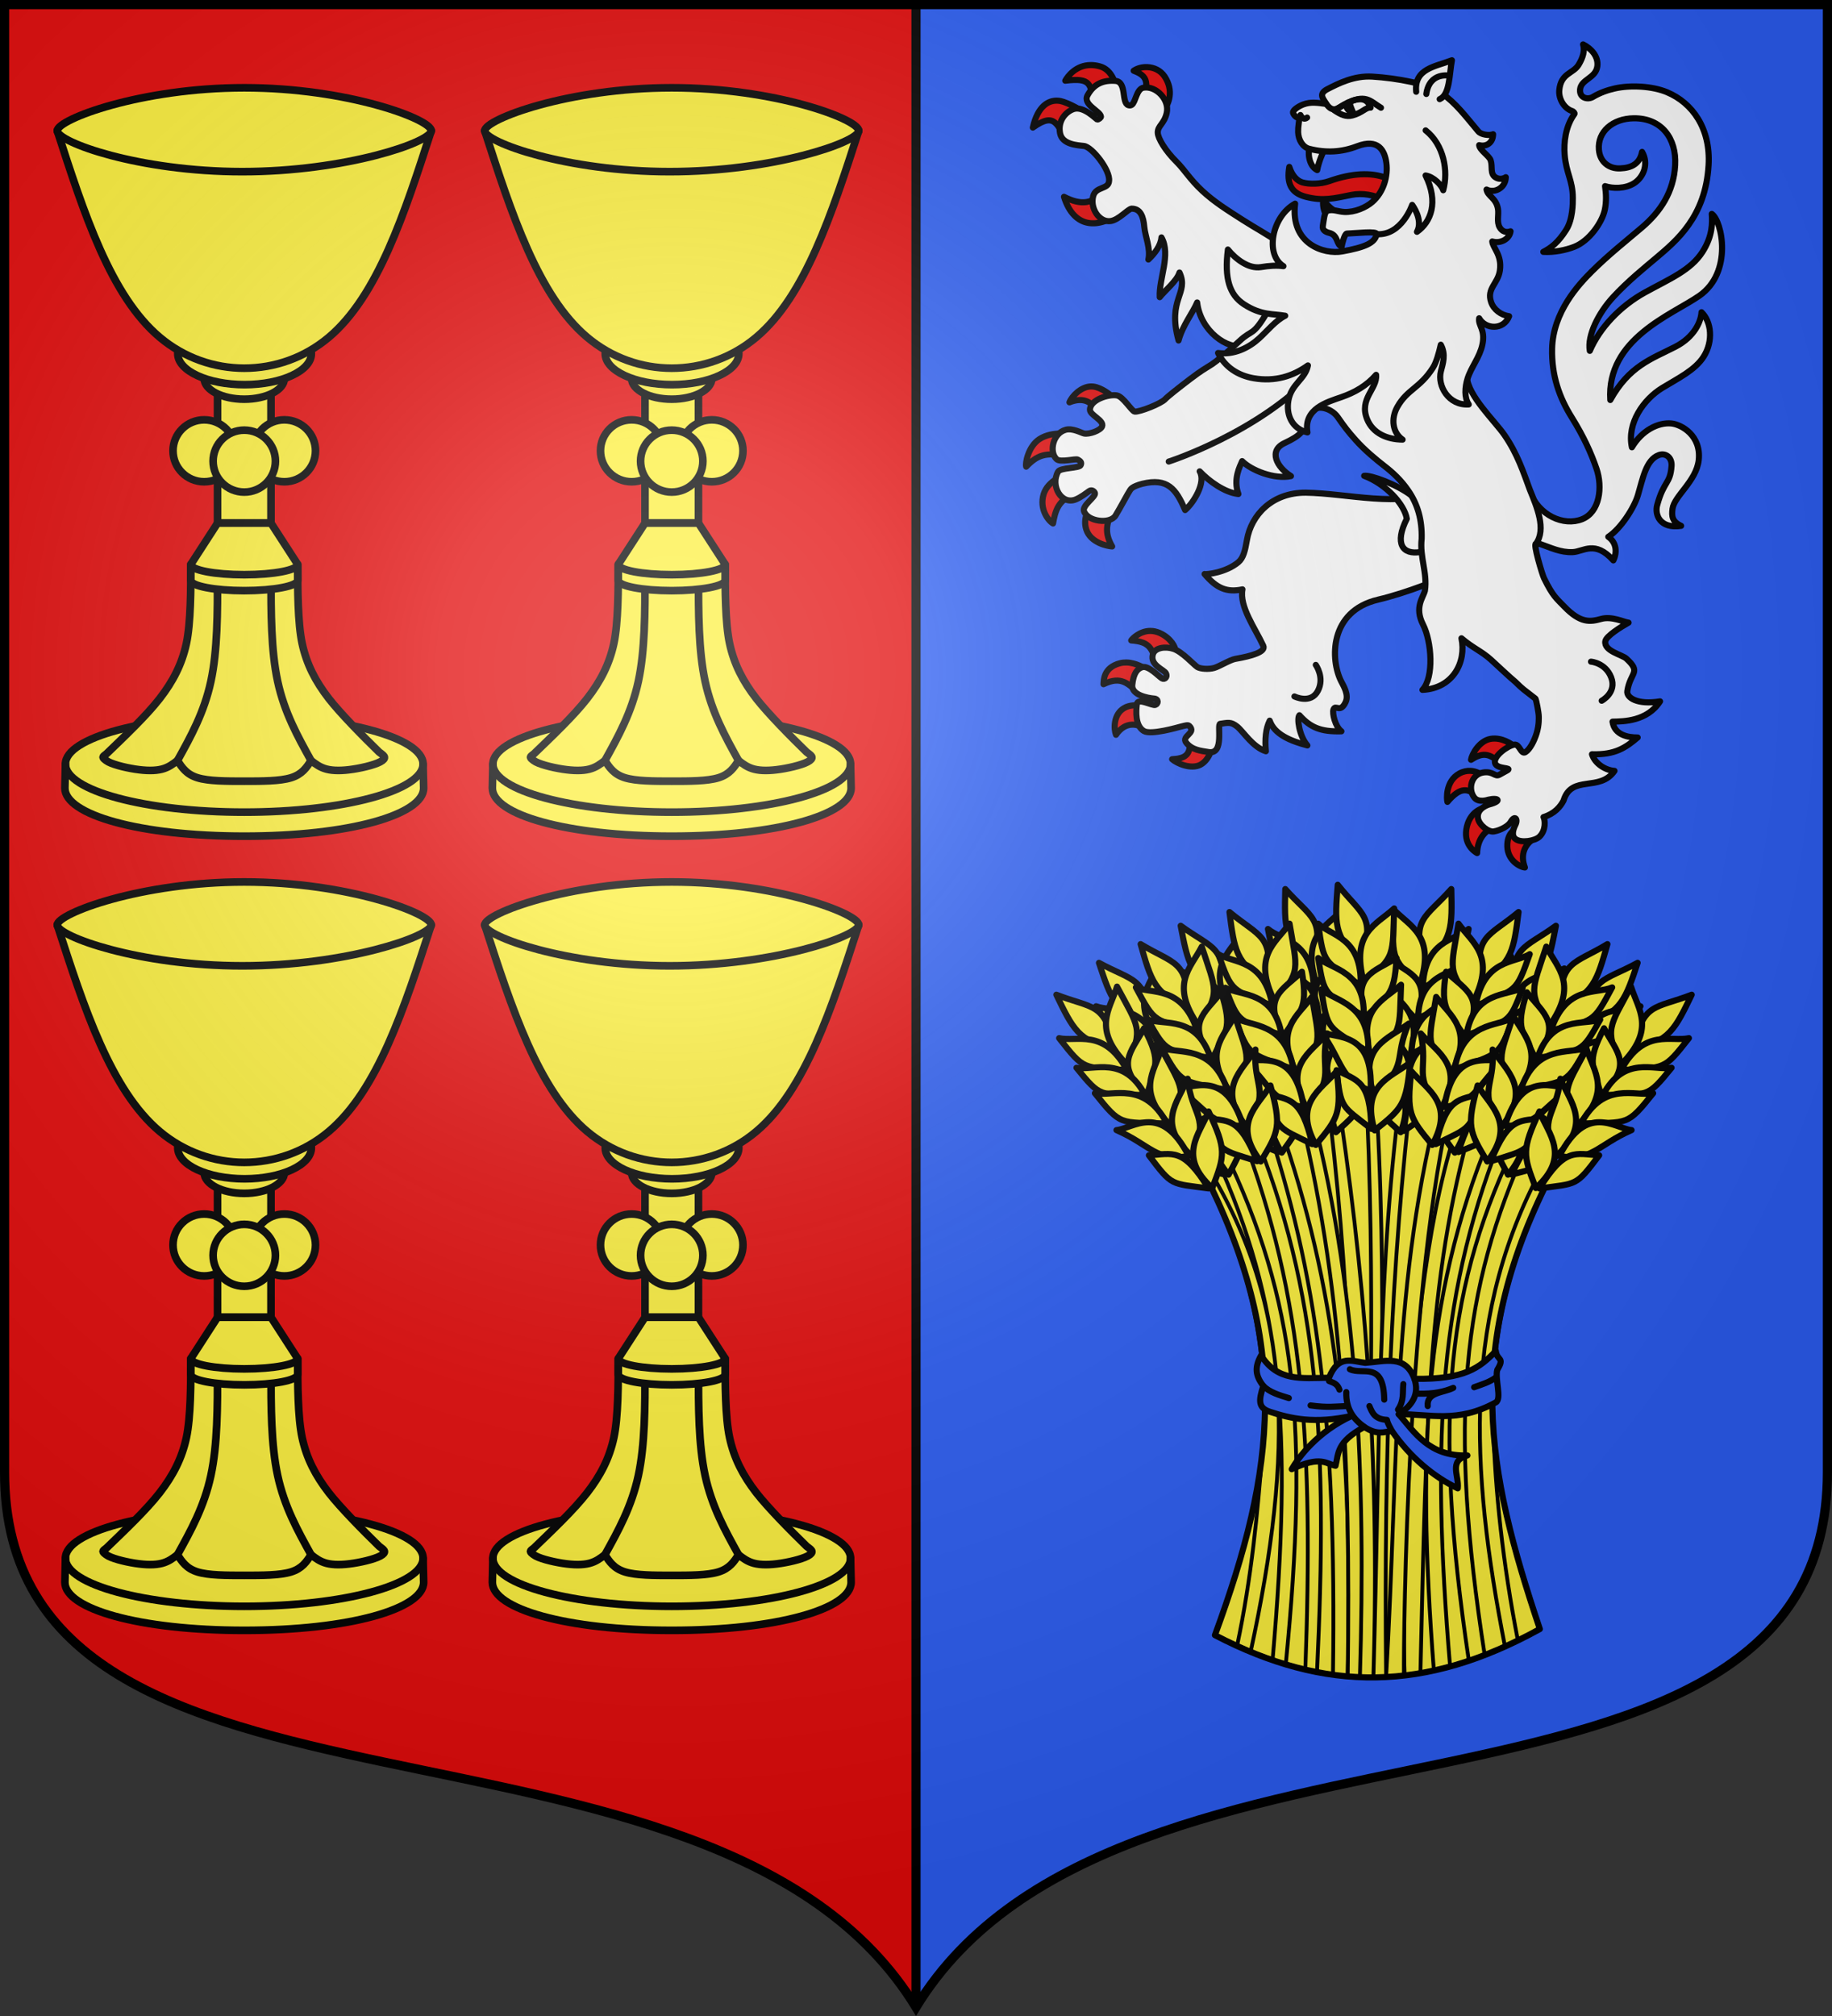<?xml version="1.0" encoding="UTF-8" standalone="no"?><svg height="660" width="600" xmlns="http://www.w3.org/2000/svg" xmlns:xlink="http://www.w3.org/1999/xlink"><rect width="100%" height="100%" fill="#333333" stroke="none"/><radialGradient id="a" cx="220" cy="220" gradientUnits="userSpaceOnUse" r="405"><stop offset="0" stop-color="#fff" stop-opacity=".31"/><stop offset=".19" stop-color="#fff" stop-opacity=".25"/><stop offset=".6" stop-color="#6b6b6b" stop-opacity=".125"/><stop offset="1" stop-opacity=".125"/></radialGradient><path d="m1.5 1.5v480.49c-0 128.784 231.64 65.809 298.5 175.131v-655.621z" fill="#e20909" stroke-width="1"/><path d="m300 1.5v655.621c66.86-109.322 298.5-46.347 298.5-175.131v-480.49z" fill="#2b5df2" stroke-width="1"/><path d="m300 657.121 0-655.621" fill="none" stroke="#000" stroke-width="3"/><g id="b" transform="translate(0 -3)"><path d="m138.566 253.139c0-8.693-26.221-15.741-58.566-15.741-32.345 0-58.566 7.047-58.566 15.741l-.184 7.87c0 8.693 24.249 15.741 58.75 15.741 34.501 0 58.75-7.047 58.75-15.741z" style="fill:#fcef3c;fill-rule:evenodd;stroke:#000;stroke-width:2.5;stroke-linecap:round;stroke-linejoin:round"/><path d="m21.434 253.139c0 8.693 26.221 15.741 58.566 15.741 32.345 0 58.566-7.047 58.566-15.741" fill="none" stroke="#000" stroke-linecap="round" stroke-linejoin="round" stroke-width="2.5"/><path d="m71.25 174.245h17.5v-43.942h-17.5z" style="fill:#fcef3c;fill-rule:evenodd;stroke:#000;stroke-width:2.5;stroke-linecap:round;stroke-linejoin:round"/><path d="m93.125 126.923c0-3.734-5.876-6.76-13.125-6.76-7.249 0-13.125 3.027-13.125 6.76 0 3.734 5.876 6.76 13.125 6.76 7.249 0 13.125-3.027 13.125-6.76z" style="fill:#fcef3c;fill-rule:evenodd;stroke:#000;stroke-width:2.5;stroke-linecap:round;stroke-linejoin:round"/><path d="m71.25 174.244-8.75 13.523c0 7.887-.002 19.154-1.46 25.914-1.458 6.76-4.375 12.394-8.75 18.028-4.375 5.634-11.553 12.421-17.387 18.055-1.458 1.127-1.571 1.099-.113 2.226 1.458 1.127 5.833 2.252 9.478 2.816 3.646.563 6.562.563 8.75 0 2.187-.563 3.648-1.689 5.106-2.816 1.458 2.253 2.915 4.507 6.561 5.634 3.646 1.127 9.48 1.126 15.313 1.126s11.667 0 15.313-1.126c3.646-1.127 5.103-3.38 6.561-5.634 1.458 1.127 2.919 2.252 5.106 2.816 2.188.563 5.104.563 8.75 0 3.646-.563 8.02-1.689 9.478-2.816 1.458-1.127.425-1.647-1.033-2.774-5.288-5.14-12.747-12.717-16.466-17.506-4.375-5.634-7.291-11.268-8.75-18.028-1.458-6.76-1.46-18.027-1.46-25.914l-8.75-13.523z" style="fill:#fcef3c;fill-rule:evenodd;stroke:#000;stroke-width:2.5;stroke-linecap:round;stroke-linejoin:round"/><path d="m71.251 191.146c0 12.394 0 24.788-2.187 34.928-2.187 10.14-6.562 18.028-10.937 25.915" style="fill:#fcef3c;fill-rule:evenodd;stroke:#000;stroke-width:2.5;stroke-linecap:round;stroke-linejoin:round"/><path d="m101.972 118.786c0-5.6-9.794-11.919-21.875-11.919-12.081 0-21.875 6.319-21.875 11.919 0 5.6 9.794 10.141 21.875 10.141 12.081 0 21.875-4.54 21.875-10.141z" style="fill:#fcef3c;fill-rule:evenodd;stroke:#000;stroke-width:2.5;stroke-linecap:round;stroke-linejoin:round"/><path d="m103.333 150.584c0-5.6-4.57-10.14-10.208-10.14-5.638 0-10.208 4.54-10.208 10.14 0 5.6 4.57 10.141 10.208 10.141 5.638 0 10.208-4.54 10.208-10.141z" style="fill:#fcef3c;fill-rule:evenodd;stroke:#000;stroke-width:2.5;stroke-linecap:round;stroke-linejoin:round"/><path d="m77.083 150.584c0-5.6-4.57-10.14-10.208-10.14-5.638 0-10.208 4.54-10.208 10.14 0 5.6 4.57 10.141 10.208 10.141 5.638 0 10.208-4.54 10.208-10.141z" style="fill:#fcef3c;fill-rule:evenodd;stroke:#000;stroke-width:2.5;stroke-linecap:round;stroke-linejoin:round"/><path d="m90.208 153.964c0-5.6-4.57-10.141-10.208-10.141-5.638 0-10.208 4.54-10.208 10.141 0 5.6 4.57 10.141 10.208 10.141 5.638 0 10.208-4.54 10.208-10.141z" style="fill:#fcef3c;fill-rule:evenodd;stroke:#000;stroke-width:2.5;stroke-linecap:round;stroke-linejoin:round"/><path d="m18.75 45.799c8.75 27.041 17.5 54.083 33.542 67.603 16.042 13.521 39.375 13.521 55.417 0 16.042-13.521 24.792-40.562 33.542-67.603z" style="fill:#fcef3c;fill-rule:evenodd;stroke:#000;stroke-width:2.5;stroke-linecap:round;stroke-linejoin:round"/><path d="m88.75 191.146c0 12.394 0 24.788 2.187 34.928 2.187 10.14 6.562 18.028 10.938 25.915" style="fill:#fcef3c;fill-rule:evenodd;stroke:#000;stroke-width:2.5;stroke-linecap:round;stroke-linejoin:round"/><path d="m97.5 192.99c0 1.867-7.835 3.38-17.5 3.38s-17.5-1.513-17.5-3.38v-5.225c0 1.867 7.835 3.38 17.5 3.38s17.5-1.513 17.5-3.38z" style="fill:#fcef3c;fill-rule:evenodd;stroke:#000;stroke-width:2.5;stroke-linecap:round;stroke-linejoin:round"/><path d="m141.25 45.799c0-3.734-27.423-14.061-61.25-14.061-33.827 0-61.25 10.327-61.25 14.061 0 3.734 26.763 13.397 60.591 13.397 33.827 0 61.909-9.664 61.909-13.397z" style="fill:#fcef3c;fill-rule:evenodd;stroke:#000;stroke-width:2.5;stroke-linecap:round;stroke-linejoin:round"/></g><g stroke="#000" stroke-linecap="round" stroke-linejoin="round" stroke-width="2"><g fill-rule="evenodd"><path d="m357.362 126.514c-3.328.03-6.394 3.272-7.105 5.203 3.595-1.429 6.057-.764 8.143 1.423l5.333-3.754s-2.84-2.484-5.701-2.841c-.224-.028-.447-.034-.669-.032zm-10.01 15.42c-1.811.01-4.659.313-6.976 1.853-3.631 2.413-4.645 7.894-4.291 8.993 3.576-3.718 6.28-4.82 12.909-3.427l.153-7.328s-.708-.097-1.795-.091zm1.676 13.38s-5.818 1.861-7.228 6.481c-1.504 4.928 1.634 8.81 3.081 9.574.642-3.448 1.401-8.389 8.163-9.75zm8.507 9.405c-1.036 2.009-2.929 5.023-1.769 8.629 1.413 4.394 6.926 5.441 8.481 5.548-2.684-4.584-1.83-7.782.336-12.217zm132.077 77.07c-.493-.01-.986.021-1.495.115-3.706.685-6.08 5.063-6.339 6.838 3.583-2.303 5.989-2.476 9.816 1.48 1.221-1.437 3.041-3.414 4.871-5.412-.483-.604-3.406-2.949-6.854-3.022zm-8.016 10.577c-1.094-.053-2.341.16-3.6.84-4.692 2.535-4.188 8.567-3.949 9.322 4.162-4.927 6.933-4.888 10.487-.972l.712-7.772c-.415-.514-1.827-1.329-3.65-1.418zm4.909 11.998s-4.707.572-6.079 6.205c-1.371 5.627 2.362 8.185 3.346 8.712.149-4.325 2.296-7.928 7.445-9.067zm10.513 6.498c-1.13.817-3.46 2.029-3.354 6.242.114 4.531 4.04 6.713 5.752 6.897-1.58-4.242-.043-7.385 2.73-9.307zm-120.277-64.313c-3.488.014-5.971 2.613-6.261 3.121 6.408.42 6.712 2.945 8.434 7.437 2.443-1.777 4.6-3.3 6.012-4.118.124-1.037-1.421-4.096-5.05-5.736-1.11-.502-2.158-.707-3.135-.703zm-7.812 10.338c-.712-.013-1.438.056-2.169.251-5.351 1.427-5.273 5.506-5.349 6.863 5.925-2.884 8.102 0 11.533 2.85l2.882-7.458c-1.058-.739-3.812-2.446-6.897-2.505zm7.394 14.872s-4.689-1.931-8.116.025c-3.695 2.109-3.41 7.071-2.709 8.775 3.14-4.601 7.248-3.716 10.316-1.554zm13.149 9.544c.965 6.03-1.425 6.995-5.588 7.253 1.413 1.297 6.143 3.458 9.275 1.802 3.441-1.819 4.318-7.217 3.976-7.355zm-32.162-220.002c-4.928-.03-7.692 3.748-8.428 5.124 8.786-1.108 7.961 1.448 9.442 6.7l7.674-2.994c-.62-2.756-1.714-7.233-5.73-8.39-1.062-.306-2.046-.434-2.959-.44zm18.456.675c-1.655-.074-3.288.36-4.476 1.184 3.4 1.311 5.255 2.817 3.398 8.454l6.391 4.489c1.67-1.922 3.484-6.367.338-11.074-1.347-2.015-3.522-2.958-5.65-3.053zm-29.362 10.987c-2.939-.162-6.511 1.644-8.139 8.805 7.801-5.595 7.693-.015 11.433 3.807l5.395-8.691s-2.888-2.161-6.78-3.539c-.579-.205-1.231-.346-1.909-.383zm15.191 28.947c-3.336 5.111-7.621 5.336-13.13 2.522 3.299 10.499 11.367 10.593 18.821 4.953z" fill="#e20909"/><g fill="#fff"><path d="m515.093 180.756c3.499-.148 7.281-4.025 13.288 2.713 1.25-2.523 1.125-5.776-1.648-7.729 4.08-2.651 8.461-9.496 9.691-13.604 1.603-5.353 2.618-11.61 6.86-13.158 2.251-.822 4.358.798 4.164 3.567-.421 6.012-2.503 4.719-4.709 12.835-.828 3.047.807 7.828 7.85 6.773-2.981-1.377-3.139-3.196-2.817-5.6.559-4.173 7.814-9.061 8.573-15.917.892-8.064-5.69-11.693-8.956-12.005-4.373-.417-9.703 2.339-12.923 7.808-1.702-7.965 3.865-15.712 9.901-19.417 5.057-3.105 10.801-5.822 13.616-10.294 3.173-5.043 2.535-11.388-.721-14.514-.166 3.016-2.276 8.082-8.595 11.325-7.67 3.937-15.085 6.196-21.279 17.416-1.3-20.073 20.205-27.897 29.139-34.111 11.089-7.713 7.467-24.52 4.101-26.815.195 2.815.311 7.221-3.039 12.432-3.875 6.028-10.651 8.761-18.827 13.264-8.131 4.479-14.881 11.633-18.083 19.141-.883-5.067 2.866-12.407 7.587-17.547 4.89-5.324 10.733-9.991 14.055-12.81 6.618-5.616 16.259-13.389 17.259-30.434.706-11.988-5.253-20.382-13.607-23.886-4.9-2.055-12.082-2.362-17.028-1.252-2.482.557-4.955 1.414-7.278 2.811-1.636.984-4.457.378-4.174-2.479.334-3.367 5.137-3.615 5.649-7.561.422-3.255-2.05-5.872-4.666-7.167.655 1.994-.055 4.307-1.428 6.615-1.789 3.008-5.84 2.687-6.368 8.378-.261 2.846 1.635 6.055 4.326 6.852.319.195.854.626.627.938-2.97 4.08-3.507 9.477-3.206 13.22.502 6.251 2.662 8.454 2.69 14.242.009 1.804.006 7.007-2.162 10.436-2.673 4.228-4.961 5.903-7.508 7.235 3.594.226 7.436-.609 10.125-1.653 4.971-1.931 9.189-8.077 10.027-12.152.559-2.713.433-5.25.076-7.721 2.433.824 6.67.941 9.634-1.024 3.044-2.018 4.729-6.379 2.491-10.181-.773 3.854-3.346 5.252-7.209 5.405-3.676.146-6.614-2.152-6.934-6.148-.473-5.89 4.529-10.18 11.405-10.262 9.109-.108 14.058 6.587 13.574 15.348-.484 8.782-4.829 15.245-10.972 20.472-5.278 4.491-10.831 8.853-16.324 14.31-4.284 4.256-12.722 13.279-13.005 25.242-.21 8.865 2.366 16.034 6.397 22.493 4.03 6.459 6.418 11.84 8.137 16.848 2.067 6.02 1.098 14.235-4.726 16.539-6.033 2.386-14.223-1.229-17.13-9.108-1.034 5.758-2.445 17.666 3.379 17.22 3.527 1.216 6.703 2.838 10.701 2.669z"/><path d="m427.525 161.292c-10.948-.004-17.735 7.313-19.138 15.477-.602 3.504-1.171 5.902-2.808 7.281-4.014 3.383-10.466 4.099-11.067 3.873 3.855 4.598 7.266 6.138 12.408 5.021-1.071 5.661 4.132 12.683 6.819 18.479.907 1.957-3.651 3.336-9.131 4.278-1.783.306-5.281 2.505-6.994 2.983-1.775.495-4.455.322-5.484-.314-1.064-.658-4.902-4.989-7.818-5.948-2.713-.892-6.11-.381-6.741 1.831-1.005 3.53 3.683 4.942 4.308 6.19.605 1.207-.435 2.173-1.314 1.666-1.043-.601-4.405-4.34-6.483-3.68-1.566.498-2.855 1.903-3.249 5.797-.334 3.3 5.061 4.308 7.101 4.464 1.661.127 1.445 1.773.444 2.086-1.077.336-5.782-2.485-6.049-.248-.267 2.236-.618 7.111 2.334 8.821 2.321 1.345 11.046-1.209 12.045-1.461 1.19-.3 2.352-.65 2.739-.292 2.632 2.436-2.753 3.306-.929 5.567 1.937 2.403 4.738 2.625 7.32 3.05 5.306.875 2.614-9.189 3.787-9.251 2.532-.352 3.523-.74 5.564.909 2.041 1.649 5.107 6.748 9.404 8.077-.375-3.898-.066-7.404 1.25-10.024 1.493 4.474 6.873 6.691 12.337 8.117-2.735-3.199-3.482-9.004-2.607-9.89 3.592 4.005 6.969 5.463 13.753 5.268-2.02-1.501-3.052-5.882-2.606-7.115.684-1.89 2.165 1.402 3.984-2.439 1.147-2.421-.703-5.34-1.47-6.848-3.516-6.92-4.048-22.943 12.194-26.727 8.833-2.058 22.182-7.195 23.337-8.65 9.209-11.593.707-21.388-4.044-27.009-12.02 5.742-29.38.851-43.196.658z"/><path d="m374.767 74.295c.256 2.931 2.149 7.162 1.336 10.669 2.109-1.996 4.046-4.519 4.285-7.241 3.189 5.617-.873 13.453-.564 19.568 1.631-2.12 5.584-5.242 6.473-8.064 3.207 6.946-4.106 8.518-.307 22.249 1.322-4.958 4.678-9.058 6.09-12.457 1.083 9.437 10.141 15.669 15.245 14.105 11.704 15.276 25.798 9.329 25.117-7.288 0 0-11.063-24.497-13.924-26.611-3.107-2.295-7.059-4.367-11.566-7.247-5.087-3.25-9.262-5.86-13.208-9.513-3.945-3.653-5.844-6.93-8.428-9.496-3.638-3.611-6.054-7.621-6.131-9.484-.095-2.279 2.11-2.889 2.928-6.508.973-4.305-3.448-8.923-7.559-8.283-2.344.365-2.596 4.731-3.861 5.609-.298.207-.656.279-1.114.145-2.404-.704-.426-7.697-4.309-7.973-3.884-.277-6.979.906-9.079 4.719-1.688 3.065 4.161 5.156 4.381 6.956.049.404-.798.989-1.209.979-.271-.007-4.452-4.519-7.723-3.427-2.549.851-5.314 3.842-4.442 7.99.754 3.587 5.498 3.843 7.776 4.087 2.701.289 8.74 8.006 8.253 11.483-.149 2.803-4.31 1.7-5.185 4.913-1.122 4.121 2.098 8.739 5.721 8.191 2.711-.411 5.622-3.943 6.855-4.059 2.989-.017 3.866 2.735 4.15 5.988z"/><path d="m446.777 155.781c7.133 2.682 13.184 9.296 13.967 14.049-4.11 8.202-1.399 11.868 4.476 10.887 4.794-.798 4.802-4.63 3.539-9.051-1.127-3.944-2.841-6.608-6.491-9.429-4.766-3.683-13.442-6.817-15.491-6.457z"/><path d="m512.08 262.082c2.624-8.621 11.883-2.688 16.687-9.712-2.919-.19-6.404-2.306-7.381-5.445 7.615.228 11.053-2.161 14.967-5.488-3.066.018-7.591-.748-8.233-5.179 3.666-.073 11.345-.105 15.566-6.646-7.445 1.244-11.068-1.231-10.725-3.372 1.014-6.327 4.708-5.986-.303-10.616-1.408-1.301-7.389-2.461-6.901-5.682.258-1.708 5.202-4.768 7.61-6.1-1.542-.17-5.452-2.204-9.021-1.206-3.569.998-6.751 1.442-12.081-4.115-2.451-2.566-3.658-3.244-6.596-9.262-.591-1.21-3.653-11.43-2.629-11.243 3.488-4.785.237-12.168-1.984-17.658-2.163-5.856-4.077-11.774-8.303-17.906-3.246-4.71-11.896-12.761-12.36-19.065-.607-8.172-.762-16.895-.257-21.146 1.383-11.647 1.87-13.859-9.15-17.609-6.515-2.217-29.143-8.032-39.855 3.83-5.473 6.061-11.364 5.654-16.125 13.748-4.761 8.094-4.868 5.518-8.991 9.38-4.123 3.862-7.856 6.859-9.037 7.625-2.362 1.532-3.193 1.838-7.167 4.86s-7.523 5.846-8.185 6.588c-1.325 1.483-8.416 4.27-9.997 4.089-.975-.112-3.751-4.906-5.833-5.294-2.61-.486-8.756 1.356-8.828 4.676-.039 1.778 4.737 3.466 3.982 5.46-.514 1.357-4.276 2.7-5.945 2.316-.954-.22-3.706-1.821-5.966-1.213-4.222 1.135-5.51 7.237-3.007 9.615 1.272 1.209 6.223-.274 6.967.159.843.491 1.383.877.931 1.831-.49 1.035-6.62.759-7.393 2.107-2.632 4.589 1.114 11.133 5.906 9.048 1.61-.701 3.149-1.876 4.227-2.66.956-.696 1.847.177 1.943.702.22 1.195-4.201 3.99-3.609 5.803 1.137 3.487 8.542 4.396 10.342 1.485 1.397-2.259 4.24-7.616 4.775-8.344.267-.364.682-1.179 3.995-2.065 8.265-1.991 11.025 1.611 14.027 8.607 2.69-2.276 6.935-8.996 4.765-12.675 3.072 3.252 8.24 6.957 12.682 7.422-1.789-4.933.516-9.087 1.226-10.776 2.838 2.946 10.503 6.084 15.99 4.911-4.72-2.958-7.413-8.301-2.128-10.794 5.285-2.494 6.632-3.931 7.845-8.616 1.213-4.685 7.291-3.218 9.597.091 2.306 3.309 3.23 4.532 5.906 7.546 2.879 3.243 6.751 6.434 9.284 8.395 2.861 2.216 5.524 4.644 7.929 8.148 3.08 4.489 4.531 9.568 4.37 15.745-.702 5.952 1.952 11.214 1.062 17.012-.534 2.202-3.511 5.389-.634 11.033 2.877 5.644 3.684 17.302-.174 21.429 10.164-.508 14.403-9.253 12.779-16.894 3.879 3.298 6.52 4.177 9.667 7.012 1.192 1.074 6.594 6.152 7.944 7.214 2.753 2.692 2.38 2.222 6.629 5.546.305.602 1.078 4.708 1.075 5.767-.001.306.167 2.753-.7 5.563-.768 2.486-2.19 5.269-3.649 6.17-1.501.928-1.921-2.751-3.649-2.455-2.286.392-6.939 3.822-6.318 6.029.604 2.147 5.934 1.337 3.971 2.424l-2.51 1.39c-1.543.855-2.049-1.231-5.315-.728-4.013.619-5.089 5.577-2.897 8.263 1.442 1.767 4.527.651 4.527.651 3.427-.792 4.603.44.28 1.563 0 0-4.172 1.169-3.651 4.48.355 2.259 3.479 4.644 5.179 4.357 2.257-.382 4.784-1.813 5.52-3.099 1.379-2.412 2.52-.963 1.55.958-.551 1.091-1.501 3.421.051 4.601 1.891 1.439 6.431.617 7.847-.754 2.168-2.1 1.856-5.458 1.325-6.418 3.595-1.111 5.504-3.351 6.565-5.416z"/></g></g><path d="m382.773 151.107s29.097-9.313 47.594-28.936m90.702 94.448s4.723.332 6.598 5.128c1.955 5.001-3.098 7.665-3.098 7.665m-93.636-11.735s2.951 4.118.711 8.457c-2.336 4.524-7.701 1.869-7.701 1.869" fill="none"/><g fill-rule="evenodd"><path d="m463.994 69.493c-3.879-.975-7.621-1.908-10.7-3.874-2.868-1.832-7.193-2.524-10.695-1.815-5.634 1.142-9.274 2.116-14.998.613-4.82-1.266-6.258-4.431-5.344-9.783 1.005 3.117 2.706 4.623 4.331 5.092 2.091.604 5.824.609 8.743-.428 15.11-5.371 24.995-.846 28.662 10.195z" fill="#e00808"/><g fill="#fff"><path d="m428.943 48.046c-.62 1.498-.517 6.158 2.455 7.639.471-2.646 1.756-5.711 2.71-7.274zm4.513 17.298c-.378 1.626.086 3.696.831 4.964l3.578-.823c-1.823-1.001-3.444-2.483-4.409-4.142z"/><path d="m481.029 132.411c-1.502-2.25-1.271-5.647-.396-8.447 1.194-3.818 3.972-6.935 4.87-11.172 1.046-4.957-1.451-6.155-1.061-8.599 2.065 3.681 8.021 3.963 9.813-.666-2.65-.375-5.044-2.137-5.898-4.621-1.538-4.473 2.256-6.02 2.869-10.352.724-5.111-2.302-7.338-2.495-9.502 2.539.776 5.622-.65 5.989-3.323-1.348.5-2.73.152-3.58-1.334-1.02-1.782-.203-4.128-.546-6.066-.636-3.598-3.383-4.039-3.735-6.28 2.677 1.356 6.243-.594 6.307-4.034-.992.645-2.279.731-3.348.065-1.922-1.199-.897-3.499-1.614-5.605-.519-1.526-3.59-3.286-3.761-4.953 2.314.631 4.519-.729 4.56-3.576-1.206.537-3.936.147-4.838-.922-4.224-5.002-7.197-9.142-12.176-12.662-4.037-2.854-14.473-4.798-22.561-5.284-5.96-.358-11.023 2.221-14.68 4.097-3.187 1.635-1.198 3.291-.37 4.852-2.724-.336-5.051-.804-7.628.2-1.487.579-3.425 1.841-3.268 2.678.091.484 1.149 2.057 2.053 1.481-.059 1.876-.432 2.942-.376 4.889.073 2.56 1.537 4.906 3.619 5.437 5.521 1.409 10.588 1.119 15.674-.824 6.886-2.631 9.055 1.27 9.604 5.479.554 4.243-.841 9.5-4.654 12.789-1.98 1.707-5.612 3.392-9.143 3.234-1.982-.088-3.896-1.076-5.634-.314-.886.389-1.116 3.308-1.383 4.906-.208 1.247.749 1.932 2.073 2.254 3.068.746 2.273 3.952 4.103 4.462.122-.838.935-4.206 1.689-4.228 3.028-.087 9.988-.949 9.773.196-.542 2.882-3.834 4.294-11.315 5.649-5.804 1.051-17.032-2.331-15.399-15.64-7.589 4.146-9.996 16.625-3.826 20.465-2.22-.303-4.676-.135-7.365.306-3.996.656-8.252-2.59-10.829-5.759-1.188 9.474.514 14.837 5.294 17.946 5.681 3.694 9.629 3.043 13.482 3.738-3.241 1.65-5.572 4.679-8.539 7.399-3.334 3.057-8.158 5.501-13.454 4.794 2.216 4.572 6.487 7.38 11.691 8.273 7.021 1.205 12.867-.702 17.741-4.206-.834 4.504-5.482 6.081-6.4 11.525-.821 4.864 1.361 9.246 6.242 10.415-1.317-7.803 6.509-9.949 11.132-11.561 4.375-1.526 8.188-3.685 11.354-7.299.45 4.611-5.699 7.794-2.922 14.578 1.867 4.562 6.522 6.594 11.604 6.636-3.238-2.222-3.971-6.754-1.688-10.77 3.279-5.767 7.32-6.038 11.603-12.737 1.136-1.777 1.943-4.732 2.592-7.56 1.741 3.228.676 6.137.028 8.699-1.216 4.813 2.585 11.287 9.12 10.853z"/><path d="m463.814 30.046c-.731-7.648 6.33-8.216 11.7-10.322-.881 4.874-.665 11.267-4.005 12.737"/></g></g><path d="m474.693 24.772s-6.53-1.316-7.557 5.996m-41.229 6.895s.828 1.96 2.184.829m6.29-4.465c2.248 3.213 3.935 1.259 5.874.207 7.06-3.832 8.504-1.066 12.027 1.041m-1.4 41.392c8.213.521 11.618-9.588 11.618-9.588s3.716 4.86 1.568 8.822c4.61-3.243 7.142-9.721 2.817-18.45 2.681.41 5.338 3.22 5.778 4.832 1.744-6.294.217-14.9-5.754-19.59" fill="none"/><path d="m436.98 36.095c2.192 1.457 3.837 2.245 5.913 1.705 3.347-.871 4.439-2.729 5.983-2.549-1.286-4.237-5.445-2.779-8.621-1.016-1.419.788-2.332 1.425-3.275 1.859z" fill="none"/><path d="m442.099 33.546c-.278.166.447 1.887 1.062 3.334-.555-.029-2.177-.827-2.319-2.496.389-1.077 1.257-.838 1.257-.838z" fill-rule="evenodd"/></g><g stroke="#000" stroke-linecap="round" stroke-linejoin="round" stroke-width="4.007" transform="matrix(.499 0 0 .5 450 414.883)"><g fill="#fcef3c"><path d="m-104.404 240.87c40.027-108.675 50.313-190.355-8.01-304.609 95.698-93.534 166.363-63.44 230.274 0-60.184 115.494-44.003 196.459-9.011 300.613-75.151 41.368-140.772 41.702-213.254 3.996z" stroke="none"/><g stroke-width=".952" transform="matrix(2.631 0 0 2.628 -473.565 -228.773)"><path d="m177.86 40.367c2.745 49.813.782 99.333.516 148.877l3.037-.024c-.364-49.82 2.335-98.145-1.207-148.997z"/><path d="m155.337 48.367-2.449 1.571c12.911 38.903 17.769 75.029 16.868 138.652l3.68.408c1.566-64.37-4.169-101.706-18.099-140.631zm47.675-2.435c-16.634 39.668-15.932 130.585-15.366 142.831l3.924-.57c1.541-65.275 1.88-101.107 13.939-140.87zm-32.5-4.258-2.473.744c6.042 45.27 7.054 90.704 7.155 146.707l4.646.123c1.75-56.652-2.411-102.405-9.329-147.574zm9.329 147.574 3.17-.089c-.579-56.469 1.211-102.416 6.579-148.145l-2.533-.432c-6.273 45.527-5.549 90.446-7.216 148.666z"/><path d="m224.803 62.807-2.053-2.003c-20.797 37.135-18.864 76.1-10.073 120.752l3.218-1.51c-3.763-19.288-5.667-37.033-6.195-53.919-.614-19.634 2.725-39.538 15.103-63.32zm-78.975 118.603 3.386 1.471c10.741-49.618 10.72-85.978-10.913-121.07l-1.033.995c13.502 26.481 16.605 48.287 14.827 70.78-1.156 14.632-2.593 30.457-6.267 47.823zm64.748-130.789c-17.783 40.897-20.035 80.092-15.644 136.913l4.046-.998c-4.844-57.472-2.678-94.371 13.795-134.307zm-60.942 1.595-2.509 1.895c15.472 40.51 17.729 78.218 15.74 133.202l2.905.61c2.705-55.988.67-95.026-16.136-135.707zm47.291-9.079c-12.611 47.199-10.661 90.228-13.915 146.022l4.452-.375c-.108-10.419.731-98.275 12.164-144.507zm-33.52 1.019-2.665 1.235c11.461 45.858 13.447 88.295 12.696 143.606l3.044.164c1.473-49.379-.352-97.843-13.074-145.005zm-20.794 13.697-1.981 1.775c16.382 35.998 19.142 67.263 14.059 125.326l3.29 1.057c5.805-58.918 2.715-90.657-15.368-128.158zm73.392-3.07c-17.798 36.288-21.493 69.228-12.342 130.323l3.95-1.429c-9.111-58.309-5.734-91.166 10.601-127.023z"/></g><path d="m-104.404 240.87c40.027-108.675 50.313-190.355-8.01-304.609 95.698-93.534 166.363-63.44 230.274 0-60.184 115.494-44.003 196.459-9.011 300.613-75.151 41.368-140.772 41.702-213.254 3.996z" fill="none" stroke-width="4.007"/><g stroke-width="1.524" transform="matrix(2.631 0 0 2.628 -473.565 -228.773)"><path d="m199.279-7.182c-6.476 7.271-10.03 7.288-6.745 18.279 7.154-5.037 6.952-9.078 6.745-18.279z"/><path d="m184.89-2.088c4.263 4.37 10.467 6.539 6.574 18.646-7.757-6.49-6.754-7.187-6.574-18.646z"/><path d="m183.626 10.216c5.622 3.929 10.762 4.669 6.956 15.24-4.939-5.765-7.056-5.211-6.956-15.24z"/><path d="m182.113 16.794c4.268 4.284 10.474 6.415 6.596 18.266-7.764-6.364-6.762-7.046-6.596-18.266z"/><path d="m179.669 26.366c4.981 4.195 12.179 6.325 7.82 17.764-8.609-7.026-4.377-8.811-7.82-17.764z"/><path d="m178.745 36.016c4.686 4.049 12.023 6.321 7.901 17.387-6.642-5.923-7.497-6.852-7.901-17.387z"/><path d="m203.597 2.769c-3.365 2.874-11.145 2.786-11.433 14.779 9.575-5.712 9.472-4.668 11.433-14.779z"/><path d="m203.117 11.31c-3.584 2.673-11.92 2.532-12.139 13.788 10.216-5.291 10.113-4.311 12.139-13.788z"/><path d="m201.919 19.048c-3.711 2.892-12.327 2.762-12.582 14.905 10.573-5.734 10.464-4.676 12.582-14.905z"/><path d="m201.322 29.676c-3.923 1.534-13.064-1.126-13.098 13.924 7.828-2.265 7.269-6.819 13.098-13.924z"/><path d="m196.989 38.944c-5.448 2.402-8.525 2.025-9.492 14.126 7.901-5.498 7.808-4.504 9.492-14.126z"/><path d="m225.373 1.962c-7.873 5.732-11.35 4.995-10.475 16.432 8.061-3.405 8.723-7.397 10.475-16.432z"/><path d="m210.229 3.889c3.238 5.174 8.839 8.609 2.463 19.615-6.201-7.986-5.073-8.455-2.463-19.615z"/><path d="m206.38 15.644c4.659 5.032 9.525 6.845 3.56 16.368-3.601-6.681-5.788-6.588-3.56-16.368z"/><path d="m203.503 21.752c3.261 5.091 8.872 8.49 2.564 19.248-6.235-7.865-5.111-8.319-2.564-19.248z"/><path d="m199.081 30.587c3.976 5.155 10.558 8.764 3.868 19.017-6.92-8.692-2.406-9.538-3.868-19.017z"/><path d="m196.128 39.822c3.719 4.95 10.406 8.726 4.026 18.666-5.232-7.196-5.87-8.285-4.026-18.666z"/><path d="m227.478 12.602c-3.899 2.095-11.483.36-14.313 12.018 10.571-3.552 10.247-2.553 14.313-12.018z"/><path d="m225.194 20.846c-4.07 1.852-12.186-.053-14.791 10.899 11.108-3.004 10.798-2.068 14.791-10.899z"/><path d="m222.379 28.154c-4.241 2.04-12.633.085-15.462 11.897 11.551-3.361 11.219-2.351 15.462-11.897z"/><path d="m219.537 38.413c-4.16.667-12.527-3.871-15.758 10.829 8.131-.554 8.552-5.122 15.758-10.829z"/><path d="m213.333 46.551c-5.834 1.192-8.761.171-12.277 11.792 8.889-3.697 8.588-2.746 12.277-11.792z"/><path d="m245.759 11.197c-8.55 4.664-11.902 3.484-12.518 14.937 8.435-2.333 9.608-6.205 12.518-14.937z"/><path d="m230.493 11.148c2.539 5.549 7.648 9.681-.102 19.768-5.113-8.722-3.934-9.041.102-19.768z"/><path d="m225.151 22.306c3.967 5.593 8.557 8.02 1.407 16.691-2.704-7.091-4.885-7.282-1.407-16.691z"/><path d="m221.507 27.989c2.573 5.47 7.696 9.567.046 19.418-5.162-8.606-3.989-8.91-.046-19.418z"/><path d="m215.976 36.178c3.274 5.626 9.332 10.056 1.369 19.357-5.734-9.514-1.148-9.769-1.369-19.357z"/><path d="m211.849 44.952c3.045 5.39 9.186 9.999 1.571 19.03-4.255-7.813-4.746-8.975-1.571-19.03z"/><path d="m246.466 22.02c-4.138 1.573-11.433-1.13-15.751 10.064 10.943-2.154 10.492-1.205 15.751-10.064z"/><path d="m243.132 29.899c-4.276 1.309-12.077-1.63-16.081 8.893 11.404-1.541 10.975-.653 16.081-8.893z"/><path d="m239.393 36.781c-4.47 1.473-12.538-1.551-16.875 9.796 11.889-1.837 11.429-.879 16.875-9.796z"/><path d="m235.244 46.585c-4.211.123-11.92-5.46-17.03 8.698 8.134.503 9.145-3.972 17.03-8.698z"/><path d="m228.037 53.853c-5.939.427-8.709-.964-13.704 10.103 9.294-2.515 8.871-1.611 13.704-10.103z"/><path d="m157.86-7.182c6.476 7.271 10.03 7.288 6.745 18.279-7.154-5.037-6.952-9.078-6.745-18.279z"/><path d="m172.249-2.088c-4.263 4.37-10.467 6.539-6.574 18.646 7.757-6.49 6.754-7.187 6.574-18.646z"/><path d="m173.513 10.216c-5.622 3.929-10.762 4.669-6.956 15.24 4.939-5.765 7.056-5.211 6.956-15.24z"/><path d="m175.026 16.794c-4.268 4.284-10.474 6.415-6.596 18.266 7.764-6.364 6.762-7.046 6.596-18.266z"/><path d="m177.47 26.366c-4.981 4.195-12.179 6.325-7.82 17.764 8.609-7.026 4.377-8.811 7.82-17.764z"/><path d="m178.394 36.016c-4.686 4.049-12.023 6.321-7.901 17.387 6.642-5.923 7.497-6.852 7.901-17.387z"/><path d="m153.542 2.769c3.365 2.874 11.145 2.786 11.433 14.779-9.575-5.712-9.472-4.668-11.433-14.779z"/><path d="m154.022 11.31c3.584 2.673 11.92 2.532 12.139 13.788-10.216-5.291-10.113-4.311-12.139-13.788z"/><path d="m155.22 19.048c3.711 2.892 12.327 2.762 12.582 14.905-10.573-5.734-10.464-4.676-12.582-14.905z"/><path d="m155.818 29.676c3.923 1.534 13.064-1.126 13.098 13.924-7.828-2.265-7.269-6.819-13.098-13.924z"/><path d="m160.151 38.944c5.448 2.402 8.525 2.025 9.492 14.126-7.901-5.498-7.808-4.504-9.492-14.126z"/><path d="m131.767 1.962c7.873 5.732 11.35 4.995 10.475 16.432-8.061-3.405-8.723-7.397-10.475-16.432z"/><path d="m146.91 3.889c-3.238 5.174-8.839 8.609-2.463 19.615 6.201-7.986 5.073-8.455 2.463-19.615z"/><path d="m150.759 15.644c-4.659 5.032-9.525 6.845-3.56 16.368 3.601-6.681 5.788-6.588 3.56-16.368z"/><path d="m153.636 21.752c-3.261 5.091-8.872 8.49-2.564 19.248 6.235-7.865 5.111-8.319 2.564-19.248z"/><path d="m158.058 30.587c-3.976 5.155-10.558 8.764-3.868 19.017 6.92-8.692 2.406-9.538 3.868-19.017z"/><path d="m161.012 39.822c-3.719 4.95-10.406 8.726-4.026 18.666 5.232-7.196 5.87-8.285 4.026-18.666z"/><path d="m129.662 12.602c3.899 2.095 11.483.36 14.313 12.018-10.571-3.552-10.247-2.553-14.313-12.018z"/><path d="m131.946 20.846c4.07 1.852 12.186-.053 14.791 10.899-11.108-3.004-10.798-2.068-14.791-10.899z"/><path d="m134.76 28.154c4.241 2.04 12.633.085 15.462 11.897-11.551-3.361-11.219-2.351-15.462-11.897z"/><path d="m137.602 38.413c4.16.667 12.527-3.871 15.758 10.829-8.131-.554-8.552-5.122-15.758-10.829z"/><path d="m143.806 46.551c5.834 1.192 8.761.171 12.277 11.792-8.889-3.697-8.588-2.746-12.277-11.792z"/><path d="m111.38 11.197c8.55 4.664 11.902 3.484 12.518 14.937-8.435-2.333-9.608-6.205-12.518-14.937z"/><path d="m126.646 11.148c-2.539 5.549-7.648 9.681.102 19.768 5.113-8.722 3.934-9.041-.102-19.768z"/><path d="m131.988 22.306c-3.967 5.593-8.557 8.02-1.407 16.691 2.704-7.091 4.884-7.282 1.407-16.691z"/><path d="m135.633 27.989c-2.573 5.47-7.696 9.567-.046 19.418 5.162-8.606 3.989-8.91.046-19.418z"/><path d="m141.163 36.178c-3.274 5.626-9.332 10.056-1.369 19.357 5.734-9.514 1.148-9.769 1.369-19.357z"/><path d="m145.29 44.952c-3.045 5.39-9.186 9.999-1.571 19.03 4.255-7.813 4.746-8.975 1.571-19.03z"/><path d="m110.673 22.02c4.138 1.573 11.433-1.13 15.751 10.064-10.943-2.154-10.492-1.205-15.751-10.064z"/><path d="m114.007 29.899c4.276 1.309 12.077-1.63 16.081 8.893-11.404-1.541-10.975-.653-16.081-8.893z"/><path d="m117.746 36.781c4.47 1.473 12.538-1.551 16.875 9.796-11.889-1.837-11.429-.879-16.875-9.796z"/><path d="m121.895 46.585c4.211.123 11.92-5.46 17.03 8.698-8.134.503-9.145-3.972-17.03-8.698z"/><path d="m129.102 53.853c5.939.427 8.709-.964 13.704 10.103-9.294-2.515-8.871-1.611-13.704-10.103z"/><path d="m170.951-8.246c6.057 7.622 9.604 7.839 5.708 18.628-6.86-5.43-6.431-9.453-5.708-18.628z"/><path d="m185.031-2.354c-4.502 4.124-10.817 5.942-7.611 18.248 8.109-6.045 7.147-6.797 7.611-18.248z"/><path d="m185.602 10.002c-5.834 3.608-11.008 4.059-7.801 14.826 5.255-5.479 7.337-4.807 7.801-14.826z"/><path d="m186.744 16.654c-4.502 4.038-10.817 5.818-7.611 17.868 8.109-5.919 7.147-6.656 7.611-17.868z"/><path d="m188.646 26.348c-5.209 3.909-12.515 5.633-8.806 17.297 8.99-6.533 4.865-8.552 8.806-17.297z"/><path d="m189.027 36.035c-4.906 3.78-12.359 5.637-8.864 16.917 6.964-5.541 7.87-6.421 8.864-16.917z"/><path d="m166.081 1.448c3.198 3.058 10.971 3.407 10.585 15.396-9.24-6.24-9.194-5.191-10.585-15.396z"/><path d="m166.081 10.002c3.428 2.869 11.759 3.196 11.345 14.446-9.903-5.855-9.855-4.871-11.345-14.446z"/><path d="m166.842 17.795c3.543 3.096 12.153 3.449 11.725 15.587-10.235-6.317-10.185-5.255-11.725-15.587z"/><path d="m166.842 28.439c3.831 1.751 13.107-.392 12.295 14.636-7.688-2.701-6.875-7.216-12.295-14.636z"/><path d="m170.647 37.936c5.304 2.703 8.398 2.5 8.684 14.636-7.58-5.932-7.543-4.935-8.684-14.636z"/><path d="m143.94-1.453c7.49 6.223 11.006 5.71 9.402 17.068-7.826-3.913-8.231-7.939-9.402-17.068z"/><path d="m158.929 1.438c-3.562 4.956-9.372 8.027-3.714 19.417 6.7-7.574 5.604-8.114 3.714-19.417z"/><path d="m162.017 13.415c-4.972 4.724-9.944 6.222-4.601 16.107 4.022-6.437 6.198-6.205 4.601-16.107z"/><path d="m164.497 19.694c-3.58 4.872-9.397 7.906-3.792 19.045 6.725-7.45 5.633-7.975 3.792-19.045z"/><path d="m168.344 28.794c-4.298 4.891-11.098 8.071-5.078 18.731 7.462-8.232 3.012-9.365 5.078-18.731z"/><path d="m170.7 38.199c-4.028 4.703-10.943 8.043-5.213 18.371 5.683-6.847 6.389-7.893 5.213-18.371z"/><path d="m141.158 9.031c3.757 2.34 11.437 1.093 13.514 12.908-10.322-4.22-10.063-3.203-13.514-12.908z"/><path d="m142.909 17.404c3.943 2.108 12.165.726 14.063 11.823-10.892-3.708-10.644-2.754-14.063-11.823z"/><path d="m145.25 24.877c4.102 2.306 12.602.893 14.669 12.861-11.312-4.092-11.046-3.063-14.669-12.861z"/><path d="m147.429 35.296c4.109.932 12.749-3.062 15.032 11.814-8.078-1.073-8.207-5.658-15.032-11.814z"/><path d="m153.099 43.815c5.746 1.562 8.732.731 11.497 12.552-8.635-4.258-8.394-3.289-11.497-12.552z"/><path d="m121.774 6.536c8.336 5.036 11.736 4.005 11.847 15.474-8.323-2.702-9.325-6.622-11.847-15.474z"/><path d="m137.027 7.159c-2.782 5.432-8.067 9.335-.77 19.753 5.493-8.488 4.329-8.859.77-19.753z"/><path d="m141.871 18.542c-4.21 5.413-8.903 7.636-2.142 16.612 3.015-6.965 5.201-7.059 2.142-16.612z"/><path d="m145.262 24.381c-2.812 5.352-8.111 9.219-.903 19.397 5.537-8.37 4.378-8.726.903-19.397z"/><path d="m150.426 32.805c-3.519 5.477-9.767 9.636-2.222 19.278 6.148-9.252 1.578-9.709 2.222-19.278z"/><path d="m154.161 41.753c-3.28 5.251-9.618 9.585-2.409 18.942 4.596-7.618 5.138-8.758 2.409-18.942z"/><path d="m120.59 17.318c4.065 1.753 11.472-.625 15.291 10.748-10.837-2.633-10.429-1.666-15.291-10.748z"/><path d="m123.573 25.336c4.214 1.496 12.137-1.096 15.672 9.593-11.325-2.041-10.936-1.136-15.672-9.593z"/><path d="m127.004 32.376c4.401 1.669 12.594-.997 16.426 10.529-11.797-2.359-11.38-1.381-16.426-10.529z"/><path d="m130.717 42.354c4.202.308 12.149-4.929 16.629 9.44-8.148.144-8.96-4.371-16.629-9.44z"/><path d="m137.596 49.931c5.915.688 8.743-.58 13.244 10.697-9.174-2.922-8.792-2-13.244-10.697z"/><path d="m100.75 19.141c9.082 3.522 12.252 1.92 14.344 13.197-8.665-1.225-10.33-4.914-14.344-13.197z"/><path d="m115.882 17.122c-1.801 5.83-6.332 10.586 2.656 19.589 3.943-9.308 2.732-9.472-2.656-19.589z"/><path d="m122.621 27.498c-3.211 6.058-7.449 9.057.762 16.732 1.765-7.38 3.902-7.851-.762-16.732z"/><path d="m126.97 32.664c-1.844 5.756-6.395 10.48 2.464 19.261 4.006-9.2 2.804-9.35-2.464-19.261z"/><path d="m133.513 40.071c-2.519 6.002-7.954 11.176 1.145 19.372 4.456-10.174-.124-9.835-1.145-19.372z"/><path d="m138.739 48.239c-2.323 5.738-7.817 11.101.902 19.073 3.21-8.296 3.546-9.512-.902-19.073z"/><path d="m101.448 29.965c4.307 1.026 11.191-2.595 16.92 7.948-11.129-.724-10.56.159-16.92-7.948z"/><path d="m105.772 37.347c4.409.747 11.765-3.174 17.095 6.744-11.507-.057-10.968.768-17.095-6.744z"/><path d="m110.369 43.689c4.623.884 12.232-3.155 18 7.537-12.027-.288-11.447.603-18-7.537z"/><path d="m115.751 52.876c4.192-.421 11.114-6.951 18.012 6.429-8.001 1.548-9.581-2.759-18.012-6.429z"/><path d="m123.837 59.153c5.945-.343 8.512-2.08 14.895 8.251-9.541-1.295-9.005-.453-14.895-8.251z"/><path d="m216.06-1.453c-7.49 6.223-11.006 5.71-9.402 17.068 7.826-3.913 8.231-7.939 9.402-17.068z"/><path d="m201.071 1.438c3.562 4.956 9.372 8.027 3.714 19.417-6.7-7.574-5.604-8.114-3.714-19.417z"/><path d="m197.983 13.415c4.972 4.724 9.944 6.222 4.601 16.107-4.022-6.437-6.198-6.205-4.601-16.107z"/><path d="m195.503 19.694c3.58 4.872 9.397 7.906 3.792 19.045-6.725-7.45-5.633-7.975-3.792-19.045z"/><path d="m191.656 28.794c4.298 4.891 11.098 8.071 5.078 18.731-7.462-8.232-3.012-9.365-5.078-18.731z"/><path d="m189.3 38.199c4.028 4.703 10.943 8.043 5.213 18.371-5.683-6.847-6.389-7.893-5.213-18.371z"/><path d="m218.843 9.031c-3.757 2.34-11.437 1.093-13.514 12.908 10.322-4.22 10.063-3.203 13.514-12.908z"/><path d="m217.091 17.404c-3.943 2.108-12.165.726-14.063 11.823 10.892-3.708 10.644-2.754 14.063-11.823z"/><path d="m214.751 24.877c-4.102 2.306-12.602.893-14.669 12.861 11.312-4.092 11.046-3.063 14.669-12.861z"/><path d="m212.571 35.296c-4.109.932-12.749-3.062-15.032 11.814 8.078-1.073 8.207-5.658 15.032-11.814z"/><path d="m206.902 43.815c-5.746 1.562-8.732.731-11.497 12.552 8.635-4.258 8.394-3.289 11.497-12.552z"/><path d="m238.226 6.536c-8.336 5.036-11.736 4.005-11.847 15.474 8.323-2.702 9.325-6.622 11.847-15.474z"/><path d="m222.973 7.159c2.782 5.432 8.067 9.335.77 19.753-5.493-8.488-4.329-8.859-.77-19.753z"/><path d="m218.129 18.542c4.21 5.413 8.903 7.636 2.142 16.612-3.015-6.965-5.201-7.059-2.142-16.612z"/><path d="m214.739 24.381c2.812 5.352 8.111 9.219.903 19.397-5.537-8.37-4.378-8.726-.903-19.397z"/><path d="m209.574 32.805c3.519 5.477 9.767 9.636 2.222 19.278-6.148-9.252-1.578-9.709-2.222-19.278z"/><path d="m205.839 41.753c3.28 5.251 9.618 9.585 2.409 18.942-4.596-7.618-5.138-8.758-2.409-18.942z"/><path d="m239.41 17.318c-4.065 1.753-11.472-.625-15.291 10.748 10.837-2.633 10.429-1.666 15.291-10.748z"/><path d="m236.427 25.336c-4.214 1.496-12.137-1.096-15.672 9.593 11.324-2.041 10.936-1.136 15.672-9.593z"/><path d="m232.996 32.376c-4.401 1.669-12.594-.997-16.426 10.529 11.797-2.359 11.38-1.381 16.426-10.529z"/><path d="m229.283 42.354c-4.202.308-12.149-4.929-16.629 9.44 8.148.144 8.96-4.371 16.629-9.44z"/><path d="m222.404 49.931c-5.915.688-8.743-.58-13.244 10.697 9.174-2.922 8.792-2 13.244-10.697z"/><path d="m259.25 19.141c-9.082 3.522-12.252 1.92-14.344 13.197 8.665-1.225 10.33-4.914 14.344-13.197z"/><path d="m244.118 17.122c1.801 5.83 6.332 10.586-2.656 19.589-3.943-9.308-2.732-9.472 2.656-19.589z"/><path d="m237.379 27.498c3.211 6.058 7.449 9.057-.762 16.732-1.765-7.38-3.902-7.851.762-16.732z"/><path d="m233.03 32.664c1.844 5.756 6.395 10.48-2.464 19.261-4.006-9.2-2.804-9.35 2.464-19.261z"/><path d="m226.487 40.071c2.519 6.002 7.954 11.176-1.145 19.372-4.456-10.174.124-9.835 1.145-19.372z"/><path d="m221.261 48.239c2.323 5.738 7.817 11.101-.902 19.073-3.21-8.296-3.546-9.512.902-19.073z"/><path d="m258.552 29.965c-4.307 1.026-11.191-2.595-16.92 7.948 11.129-.724 10.56.159 16.92-7.948z"/><path d="m254.228 37.347c-4.409.747-11.765-3.174-17.095 6.744 11.507-.057 10.968.768 17.095-6.744z"/><path d="m249.631 43.689c-4.623.884-12.232-3.155-18 7.537 12.027-.288 11.447.603 18-7.537z"/><path d="m244.249 52.876c-4.192-.421-11.114-6.951-18.012 6.429 8.001 1.548 9.581-2.759 18.012-6.429z"/><path d="m236.163 59.153c-5.945-.343-8.512-2.08-14.895 8.251 9.541-1.295 9.005-.453 14.895-8.251z"/></g><path d="m-29.522 72.323c6.22-15.56 15.3-10.7 23.777-9.74 12.994-.859 26.336-5.708 32.277 10.471 33.2.4 42.656-7.133 53.426-18.201.817 6.62 6.118 3.796.954 12.299-1.662 5.755 3.119 19.052-.944 21.299-25.155 13.911-43.549 7.496-63.745 7.748 10.238 11.584 19.883 27.855 45.101 27.001-12.553 3.583-5.396 13.063-6.35 21.556-15.679-7.498-31.043-20.154-43.261-37.63-5.205.858-9.883 2.831-18.04-2.572-18.461 9.881-16.823 17.33-18.922 25.413-5.951-1.174-9.618-6.889-28.756 2.231 4.245-7.354 16.538-24.399 39.662-34.987-24.54 5.496-40.426 1.863-54.005-2.619-7.544-2.49-7.556-6.994-4.294-16.933-5.22-6.601-5.835-12.197-1.475-19.944 10.84 17.105 26.164 14.925 44.595 14.609z" fill="#2b5df2" stroke-width="4.007"/></g><path d="m-29.536 74.461c2.69 1.073 5.569 1.77 6.845 5.667m51.553 2.616c10.652.315 17.52-1.399 23.155-3.778-6.377 3.33-17.66 2.697-16.747 11.915m-53.591-0c-6.902.214-12.076 1.147-23.301-.436m121.785-18.431c-4.366 3.257-9.476 4.73-14.457 6.516m-138.347-.872c4.048 4.195 10.432 6.06 16.747 7.992m52.863 5.231c1.866 4.159 3.246 8.603 11.505 9.009.728 3.108 2.22 5.033 3.239 7.234m4.042-13.919c4.147-6.165 2.883-11.251 3.495-16.711m7.282-3.442c3.324 9.96-1.236 17.436-10.309 23.144m-32.07-29.438c8.449 4.148 22.125-5.763 22.572 19.907m-13.053 17.886c-6.965-5.008-12.216-11.658-11.849-22.827" fill="none"/></g><use height="100%" transform="translate(140)" width="100%" xlink:href="#b"/><use height="100%" transform="translate(0 260)" width="100%" xlink:href="#b"/><use height="100%" transform="translate(140 260)" width="100%" xlink:href="#b"/><path d="m1.5 1.5v481.5c0 129.055 231.64 65.948 298.5 175.5 66.86-109.552 298.5-46.445 298.5-175.5v-481.5z" fill="url(#a)"/><path d="m1.5 1.5v480.492c0 128.785 231.64 65.81 298.5 175.133 66.86-109.323 298.5-46.348 298.5-175.133v-480.492z" fill="none" stroke="#000" stroke-width="3"/></svg>